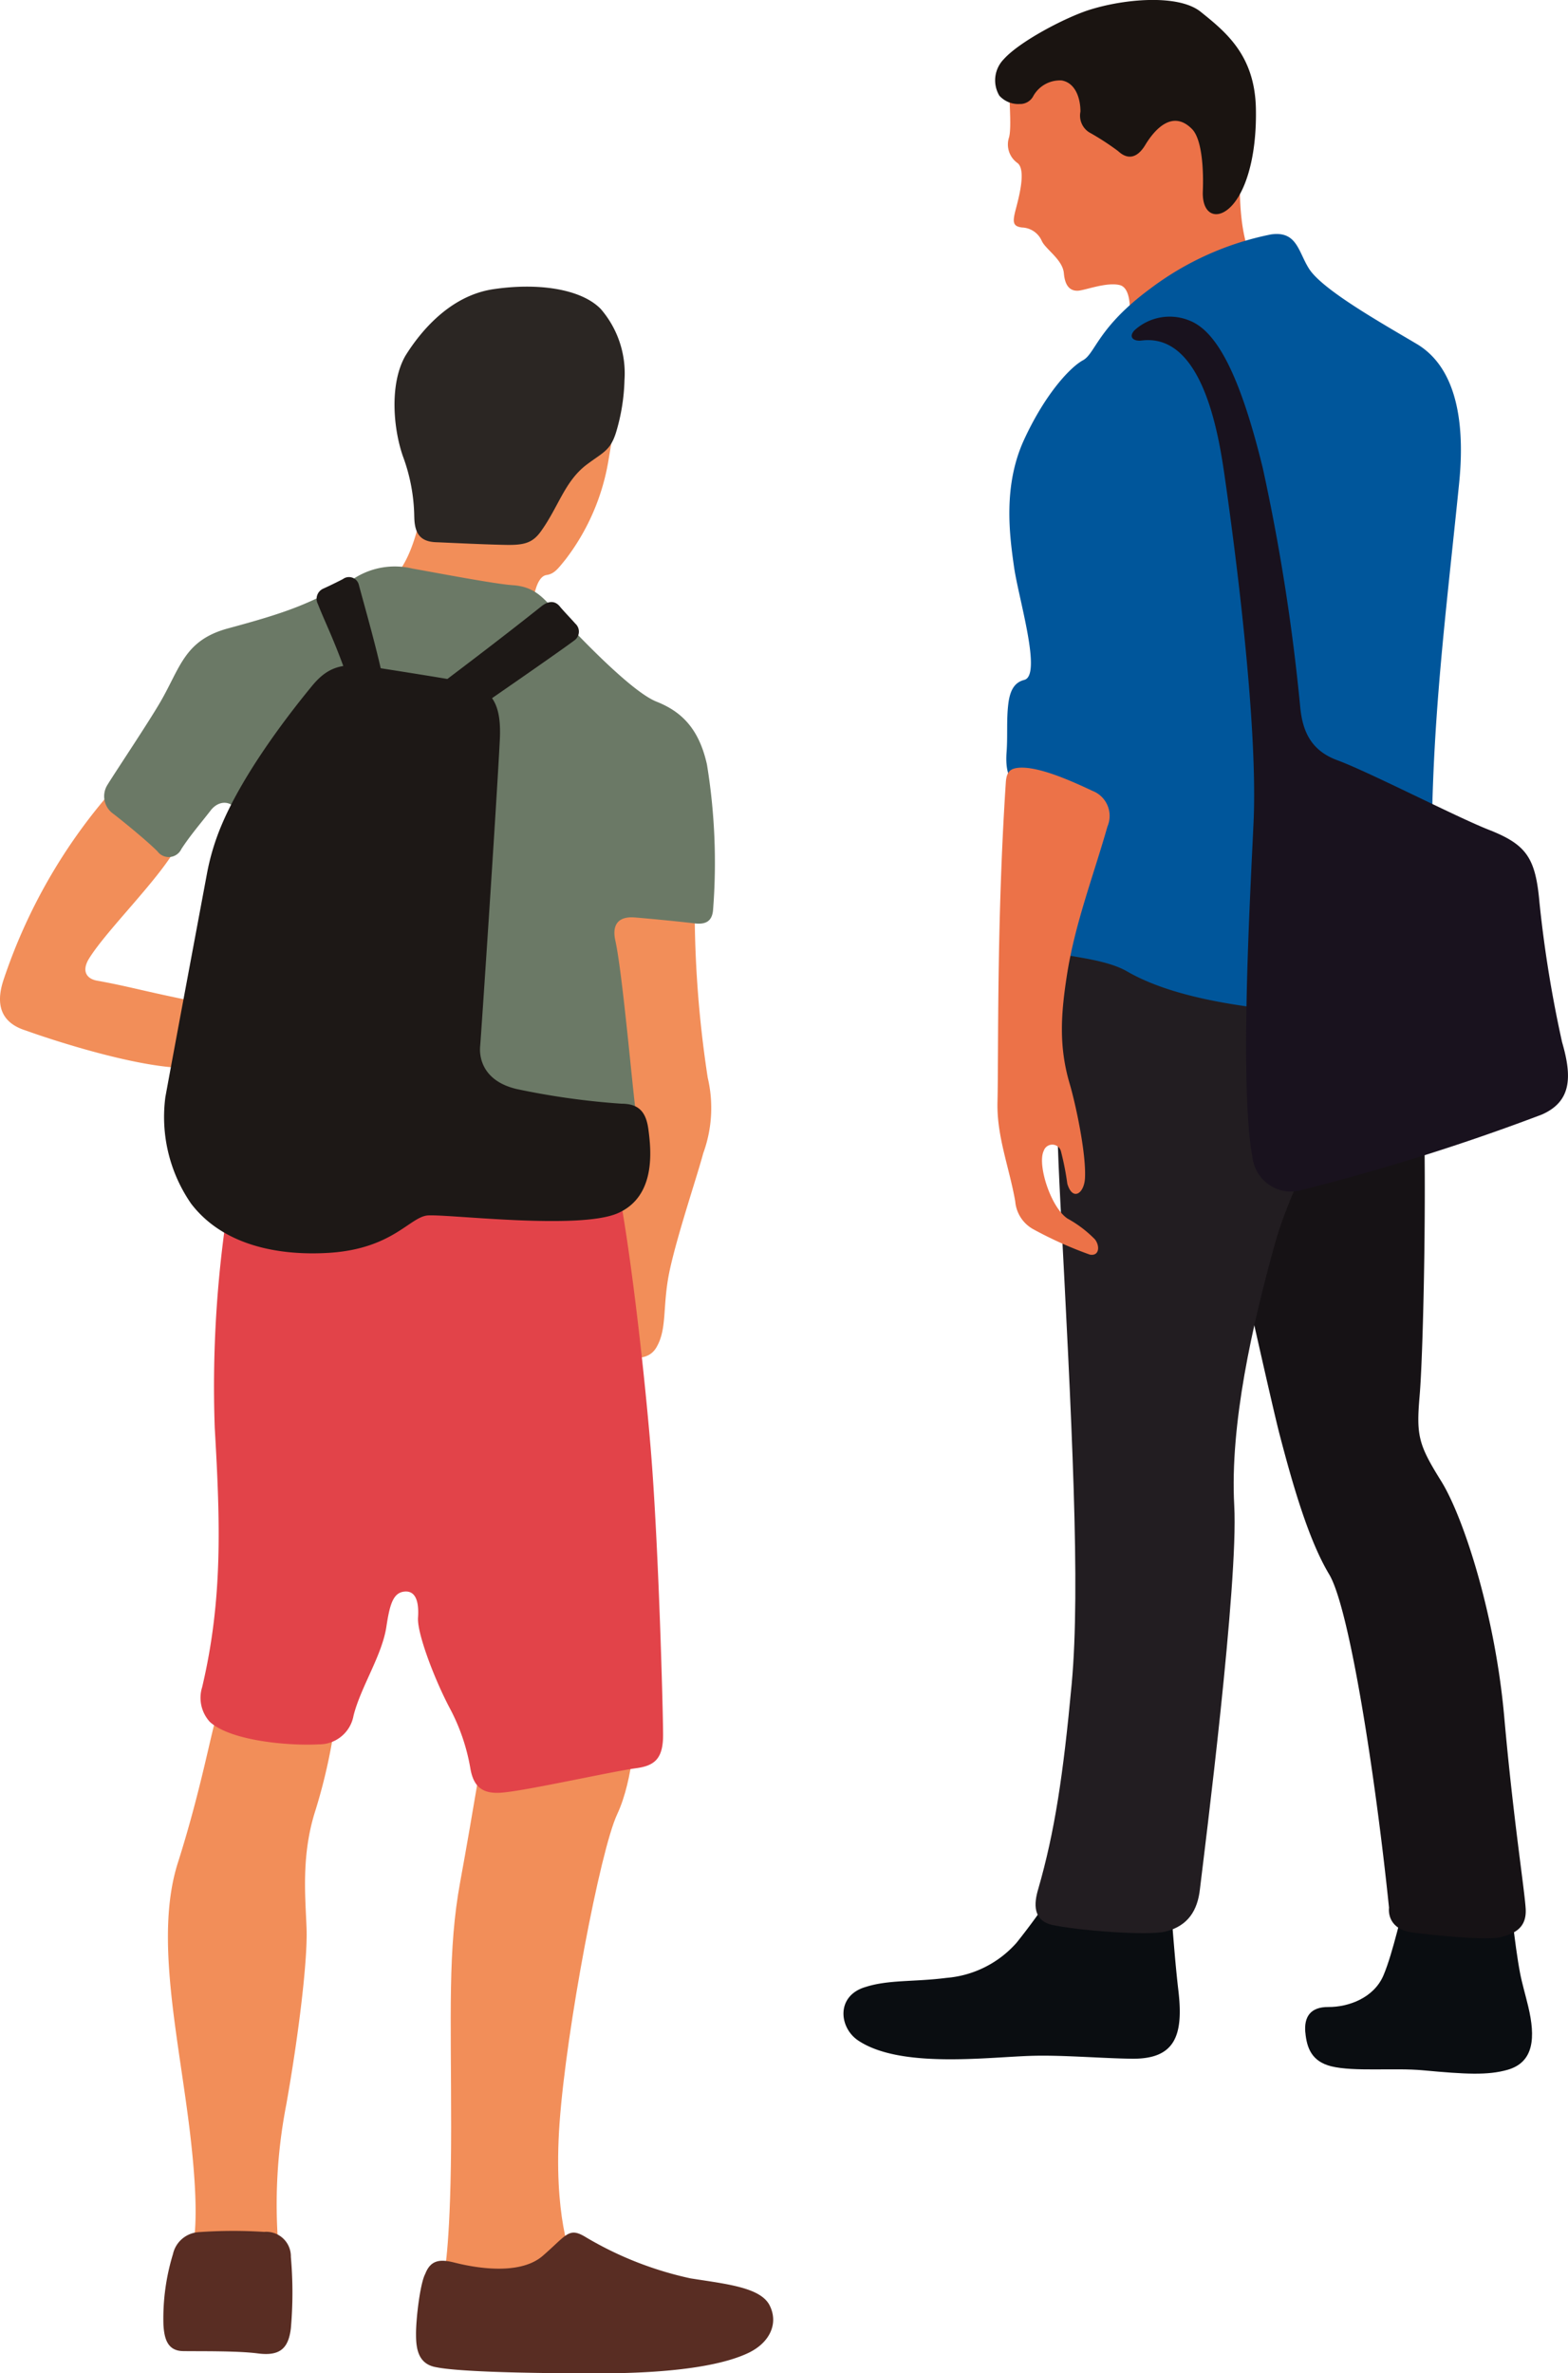 <svg id="illust" xmlns="http://www.w3.org/2000/svg" xmlns:xlink="http://www.w3.org/1999/xlink" width="154" height="233" viewBox="0 0 154 233">
  <defs>
    <clipPath id="clip-path">
      <rect id="長方形_72" data-name="長方形 72" width="154" height="233" fill="none"/>
    </clipPath>
  </defs>
  <g id="グループ_97" data-name="グループ 97" clip-path="url(#clip-path)">
    <path id="パス_852" data-name="パス 852" d="M128.794,200.454c-.135-1.511.488-2.508,2.26-2.495,1.952.014,4.46-.872,5.413-3.1.986-2.326,1.771-6.328,2.213-7.321l10.208-.552s.449,4.769,1,7.653c.188.984.53,2.137.8,3.272.719,3.015.584,5.456-2.018,6.21-1.952.56-4.133.44-8.324.051-2.8-.261-6.774.161-9.014-.394-1.891-.478-2.395-1.771-2.534-3.327" transform="translate(-0.594 -0.919)" fill="#0a0d11" fill-rule="evenodd"/>
    <path id="パス_853" data-name="パス 853" d="M136.956,187.743s-.322,2.1,2.333,2.433,7.311.783,8.646.448,2.549-.891,2.442-2.773-1.22-8.865-2.106-18.849-3.992-19.618-6.211-23.173-2.435-4.453-2.1-8.334.657-17.963.435-27.276a120.309,120.309,0,0,0-2.213-18.849L115.775,94.7s9.1,41.463,10.43,46.565,2.877,10.425,4.875,13.752,4.548,19.849,5.876,32.729" transform="translate(-0.534 -0.449)" fill="#161215" fill-rule="evenodd"/>
    <path id="パス_854" data-name="パス 854" d="M111.381,31.395s.381-3.058-.947-3.385-3.495.555-4.159.555-1.214-.381-1.329-1.717-1.776-2.333-2.165-3.165a2.2,2.2,0,0,0-1.938-1.327c-.947-.112-.947-.555-.611-1.83s1-3.827.168-4.493a2.231,2.231,0,0,1-.832-2.547c.276-1.113-.06-4.05.054-5.048s2.77-2.267,6.6-3.822,13.541,2.166,15.366,4.326-.5,10.2,1.55,15.909c0,0-7.538,4.547-11.756,6.545" transform="translate(-0.459 -0.021)" fill="#ec7248" fill-rule="evenodd"/>
    <path id="パス_855" data-name="パス 855" d="M100.542,10.213A2.5,2.5,0,0,1,98.6,9.389a2.958,2.958,0,0,1,.429-3.567c1.557-1.743,5.909-4.018,8.25-4.8,3.495-1.145,8.894-1.623,11.087.128,2.488,2,5.319,4.27,5.433,9.482.088,4.115-.731,7.173-1.811,8.835-1.483,2.326-3.509,2.017-3.4-.7.082-1.971-.054-5.061-1.053-6.089-1.924-1.963-3.683.041-4.594,1.542-.569.96-1.489,1.712-2.67.617a25.6,25.6,0,0,0-2.864-1.856,1.947,1.947,0,0,1-.839-2.02c.008-1.207-.436-2.813-1.837-3.063a3,3,0,0,0-2.83,1.6,1.459,1.459,0,0,1-1.355.71" transform="translate(-0.453 0)" fill="#1a1411" fill-rule="evenodd"/>
    <path id="パス_856" data-name="パス 856" d="M85.342,196.007c2.287-.751,4.816-.5,8-.911a10.278,10.278,0,0,0,6.876-3.442,63.423,63.423,0,0,0,3.8-5.271l11.29.947c.262,2.982.461,6.048.81,9.012.53,4.485-.374,6.744-4.58,6.69-2.885-.033-6.66-.362-9.651-.288-4.313.1-13,1.307-17.2-1.489-1.89-1.242-2.22-4.363.651-5.249" transform="translate(-0.384 -0.916)" fill="#0a0d11" fill-rule="evenodd"/>
    <path id="パス_857" data-name="パス 857" d="M103.746,189.4c2.442.547,9.424,1.106,11.2.663,2.192-.542,3.151-2.06,3.379-4.189.483-4.045,3.789-30.008,3.367-37.63-.436-7.986,1.778-17.733,4-25.721s8.424-16.185,7.981-26.831l-29.054-7.766s-1.106,9.313,0,30.6,1.992,37.7,1.107,47.239c-.826,8.918-1.671,14.543-3.287,20.128-.436,1.457-.517,3.031,1.307,3.509" transform="translate(-0.472 -0.432)" fill="#221d21" fill-rule="evenodd"/>
    <path id="パス_858" data-name="パス 858" d="M99.321,73.924c-.188,2.419.583,3.278,1.669,3.774,2.374,1.073,1.744,14.4,1.944,15.342.217.99,5.461.851,8.211,2.438,6.868,3.97,19.343,4.152,26.531,4.6,3.235.193,3.853-1.3,3.737-4.493-1.107-19.211.679-31.44,2.354-48.049.463-4.6.283-11.091-4.251-13.706-3.534-2.093-9.208-5.295-10.5-7.347-1.052-1.658-1.173-3.729-3.741-3.353A29.163,29.163,0,0,0,113.365,28.5c-5.1,3.774-5.326,6.322-6.546,6.984s-3.663,3.219-5.768,7.766-1.442,9.414-1,12.523,2.777,10.649,1,11.092c-1.013.255-1.421,1.118-1.57,2.414-.181,1.52-.046,3.09-.16,4.64" transform="translate(-0.458 -0.113)" fill="#00569b" fill-rule="evenodd"/>
    <path id="パス_859" data-name="パス 859" d="M111.933,32.586a5.12,5.12,0,0,1,5.413-.957c2.554,1,4.875,4.981,7.2,14.514a198.389,198.389,0,0,1,3.662,23.341c.227,2.54,1.112,4.372,3.661,5.311,3.093,1.14,11.865,5.66,14.924,6.845,3.688,1.457,4.54,2.782,4.923,7.149a119.525,119.525,0,0,0,2.219,13.685c.967,3.324.973,5.8-1.985,7.1a212.725,212.725,0,0,1-23.583,7.408,3.8,3.8,0,0,1-4.774-2.83c-1.4-6.778-.3-25.827.04-33.3.449-9.87-1.911-27.5-2.858-34.076-.6-4.123-2.193-13.972-8.168-13.186-.692.086-1.315-.3-.678-1" transform="translate(-0.515 -0.154)" fill="#19121e" fill-rule="evenodd"/>
    <path id="パス_860" data-name="パス 860" d="M109.229,81.49c-1.408,4.949-3.206,9.568-3.989,14.632-.584,3.769-.82,6.975.282,10.686.529,1.784,1.616,6.7,1.494,9.207-.074,1.563-1.227,2.3-1.736.571a27.558,27.558,0,0,0-.638-3.232.883.883,0,0,0-1.677,0c-.656,1.322.672,5.539,2.334,6.652a11.514,11.514,0,0,1,2.69,2.038c.517.663.43,1.677-.5,1.5a38.514,38.514,0,0,1-5.6-2.517,3.449,3.449,0,0,1-1.724-2.709c-.583-3.332-1.825-6.377-1.744-9.734.114-4.74-.094-17.682.825-31.488.094-.984.443-1.293,1.342-1.354,2-.12,5.3,1.4,7.176,2.28a2.635,2.635,0,0,1,1.469,3.466" transform="translate(-0.454 -0.372)" fill="#ec7248" fill-rule="evenodd"/>
    <path id="パス_861" data-name="パス 861" d="M68.511,87.812a110.12,110.12,0,0,0,1.268,18.42,12.953,12.953,0,0,1-.443,7.429c-.57,2.164-2.5,7.864-3.274,11.411s-.215,5.767-1.328,7.65-3.884.557-3.884.557l-2.105-19.739V88.59Z" transform="translate(-0.271 -0.432)" fill="#f28e59" fill-rule="evenodd"/>
    <path id="パス_862" data-name="パス 862" d="M18.871,221.748s1.006-1.776-.108-11.311-3.549-19.4-1.22-26.719,3.334-13.194,3.883-14.637l11.644.222a54.389,54.389,0,0,1-1.993,9.2c-1.442,4.439-1.006,8.543-.892,11.646s-.771,10.426-1.992,17.3a51.3,51.3,0,0,0-.671,15.08Z" transform="translate(-0.076 -0.831)" fill="#f28e59" fill-rule="evenodd"/>
    <path id="パス_863" data-name="パス 863" d="M43.847,223.974s.664-3.1.664-14.3-.335-17.413.886-24.065,2.662-15.52,2.662-15.52H62.592s-.112,5.322-1.777,8.87-4.99,21.073-5.654,30.272,1.221,13.418,1.221,13.418-3.22,6.209-12.536,1.327" transform="translate(-0.202 -0.836)" fill="#f28e59" fill-rule="evenodd"/>
    <path id="パス_864" data-name="パス 864" d="M19.278,98.73c-5.2-1.041-6.607-1.511-9.745-2.073-1.019-.18-1.543-.939-.793-2.16,1.725-2.8,6.862-7.771,8.6-10.954l-5.493-6.491A54.259,54.259,0,0,0,.37,96.509c-.678,2-.671,4.157,2.166,5.043,3.026,1.092,12.649,4.2,17.023,3.6a28.979,28.979,0,0,0-.282-6.421" transform="translate(0 -0.379)" fill="#f28e59" fill-rule="evenodd"/>
    <path id="パス_865" data-name="パス 865" d="M38.881,56.935c.718-.886,1.778-2.213,2.663-6.317L60.557,41.44c-.159,1.207-.4,2.7-.656,4.184a21.868,21.868,0,0,1-4.186,9.514c-.771.952-1.114,1.408-1.858,1.52-1.321.188-1.441,3.822-1.441,3.822s-12.2-2.936-13.535-3.545" transform="translate(-0.179 -0.204)" fill="#f28e59" fill-rule="evenodd"/>
    <path id="パス_866" data-name="パス 866" d="M40.866,50.9a17.66,17.66,0,0,0-1.12-5.981c-.979-2.843-1.287-7.154.241-9.836,1.5-2.419,4.388-5.9,8.6-6.545,4.381-.663,8.659-.059,10.6,1.939a9.665,9.665,0,0,1,2.326,6.987,19.4,19.4,0,0,1-.825,5.115c-.57,1.838-1.287,1.958-2.963,3.232-2.093,1.637-2.677,4.043-4.394,6.457-.819,1.161-1.637,1.389-3.367,1.367-2.085-.032-5.412-.2-6.955-.263-1.435-.054-2.113-.721-2.14-2.473" transform="translate(-0.18 -0.139)" fill="#2b2623" fill-rule="evenodd"/>
    <path id="パス_867" data-name="パス 867" d="M19.613,220.222a47.805,47.805,0,0,1,6.406-.022,2.409,2.409,0,0,1,2.622,2.455,40.046,40.046,0,0,1,0,7.014c-.241,2.006-1.106,2.741-3.246,2.462-2.071-.271-5.975-.2-7.364-.228-1.55-.035-1.825-1.3-1.905-2.575a21.568,21.568,0,0,1,.933-6.939,2.765,2.765,0,0,1,2.554-2.167" transform="translate(-0.074 -1.082)" fill="#592d23" fill-rule="evenodd"/>
    <path id="パス_868" data-name="パス 868" d="M41.956,224.319c.556-1.44,1.556-1.435,2.885-1.1s6.21,1.448,8.651-.666,2.556-2.884,4.327-1.775a34.3,34.3,0,0,0,10.2,3.988c3.554.558,6.88.885,7.766,2.664s0,3.658-2.106,4.659-6.325,2-14.755,2c-7.955,0-13.937-.2-15.882-.6-1.711-.288-1.993-1.69-1.993-3.184-.02-1.5.4-5.061.906-5.981" transform="translate(-0.189 -1.083)" fill="#592d23" fill-rule="evenodd"/>
    <path id="パス_869" data-name="パス 869" d="M20.7,169.615c2.093,1.9,7.881,2.366,10.692,2.206A3.424,3.424,0,0,0,34.814,169c.706-2.812,2.811-5.928,3.227-8.74.335-2.209.671-3.332,1.777-3.438s1.436,1.005,1.329,2.556,1.65,6.121,3.106,8.869a19.6,19.6,0,0,1,2.018,5.839c.29,1.826,1.115,2.657,3.174,2.47,2.534-.224,10.731-2.071,13.1-2.388,1.818-.242,2.67-.911,2.67-3.264,0-2.328-.443-18.849-1.22-28.162s-2.328-22.175-3.548-27.277l-37.6,1.327a114.989,114.989,0,0,0-1.665,23.951c.537,9.274.806,16.83-1.239,25.471a3.5,3.5,0,0,0,.756,3.4" transform="translate(-0.091 -0.568)" fill="#e24349" fill-rule="evenodd"/>
    <path id="パス_870" data-name="パス 870" d="M10.633,77.274c.845-1.365,4.023-6.108,5.184-8.119,1.938-3.345,2.347-5.987,6.527-7.16,5.673-1.537,8.082-2.341,12.6-5.01a7.4,7.4,0,0,1,5.608-.891c2.522.448,8.062,1.508,9.8,1.628,2.106.134,2.931,1.108,4.259,2.556,1.5,1.642,7.27,7.824,9.9,8.876,2.354.933,4.159,2.53,4.969,6.176a59.76,59.76,0,0,1,.6,14.281c-.093,1.065-.663,1.448-1.79,1.321-1.623-.2-4.83-.5-5.883-.584-1.589-.134-2.279.665-1.926,2.266.712,3.192,1.724,14.973,2.033,17-13.715,2.205-20.308,1.221-38.163.107L23.7,81.346c-.047-2.288-1.817-2.889-2.917-1.564-.9,1.175-2.019,2.455-2.924,3.85a1.375,1.375,0,0,1-2.347.228c-1.033-1.052-3.764-3.265-4.467-3.787a2.1,2.1,0,0,1-.408-2.8" transform="translate(-0.047 -0.275)" fill="#6b7966" fill-rule="evenodd"/>
    <path id="パス_871" data-name="パス 871" d="M36.214,65.737c2.165.327,6.8,1.065,8.894,1.43,3.278.56,4.237,2.164,4.056,5.8-.321,6.336-1.83,28.94-1.93,30.053-.115,1.212.328,3.433,3.547,4.211a73.783,73.783,0,0,0,10.336,1.449c1.791,0,2.428.911,2.643,2.547.262,1.985.771,6.538-3,8.2s-16.413.107-18.633.22c-1.778.094-3.435,3.281-9.752,3.675-4.883.3-10.364-.69-13.529-4.828a14.957,14.957,0,0,1-2.528-10.472c.879-4.809,3.448-18.519,4.07-21.858a23.079,23.079,0,0,1,1.5-4.957C23.831,76.66,27.568,71.5,30.7,67.688c1.362-1.655,2.7-2.344,5.513-1.95" transform="translate(-0.075 -0.323)" fill="#1d1816" fill-rule="evenodd"/>
    <path id="パス_872" data-name="パス 872" d="M34.734,68.136c-1.623-4.8-2.574-6.518-3.372-8.562a1.093,1.093,0,0,1,.523-1.5c.692-.316,1.273-.6,1.931-.938a1,1,0,0,1,1.571.555c.495,1.886,2.112,7.456,2.554,10.22Z" transform="translate(-0.144 -0.28)" fill="#1d1816" fill-rule="evenodd"/>
    <path id="パス_873" data-name="パス 873" d="M42.809,67.952c3.509-2.647,7.116-5.388,10.543-8.119.658-.528,1.328-.636,1.851.026.242.308,1.175,1.283,1.5,1.658a1.056,1.056,0,0,1-.088,1.642c-1.717,1.288-9.706,6.791-9.706,6.791Z" transform="translate(-0.198 -0.292)" fill="#1d1816" fill-rule="evenodd"/>
  </g>
</svg>
